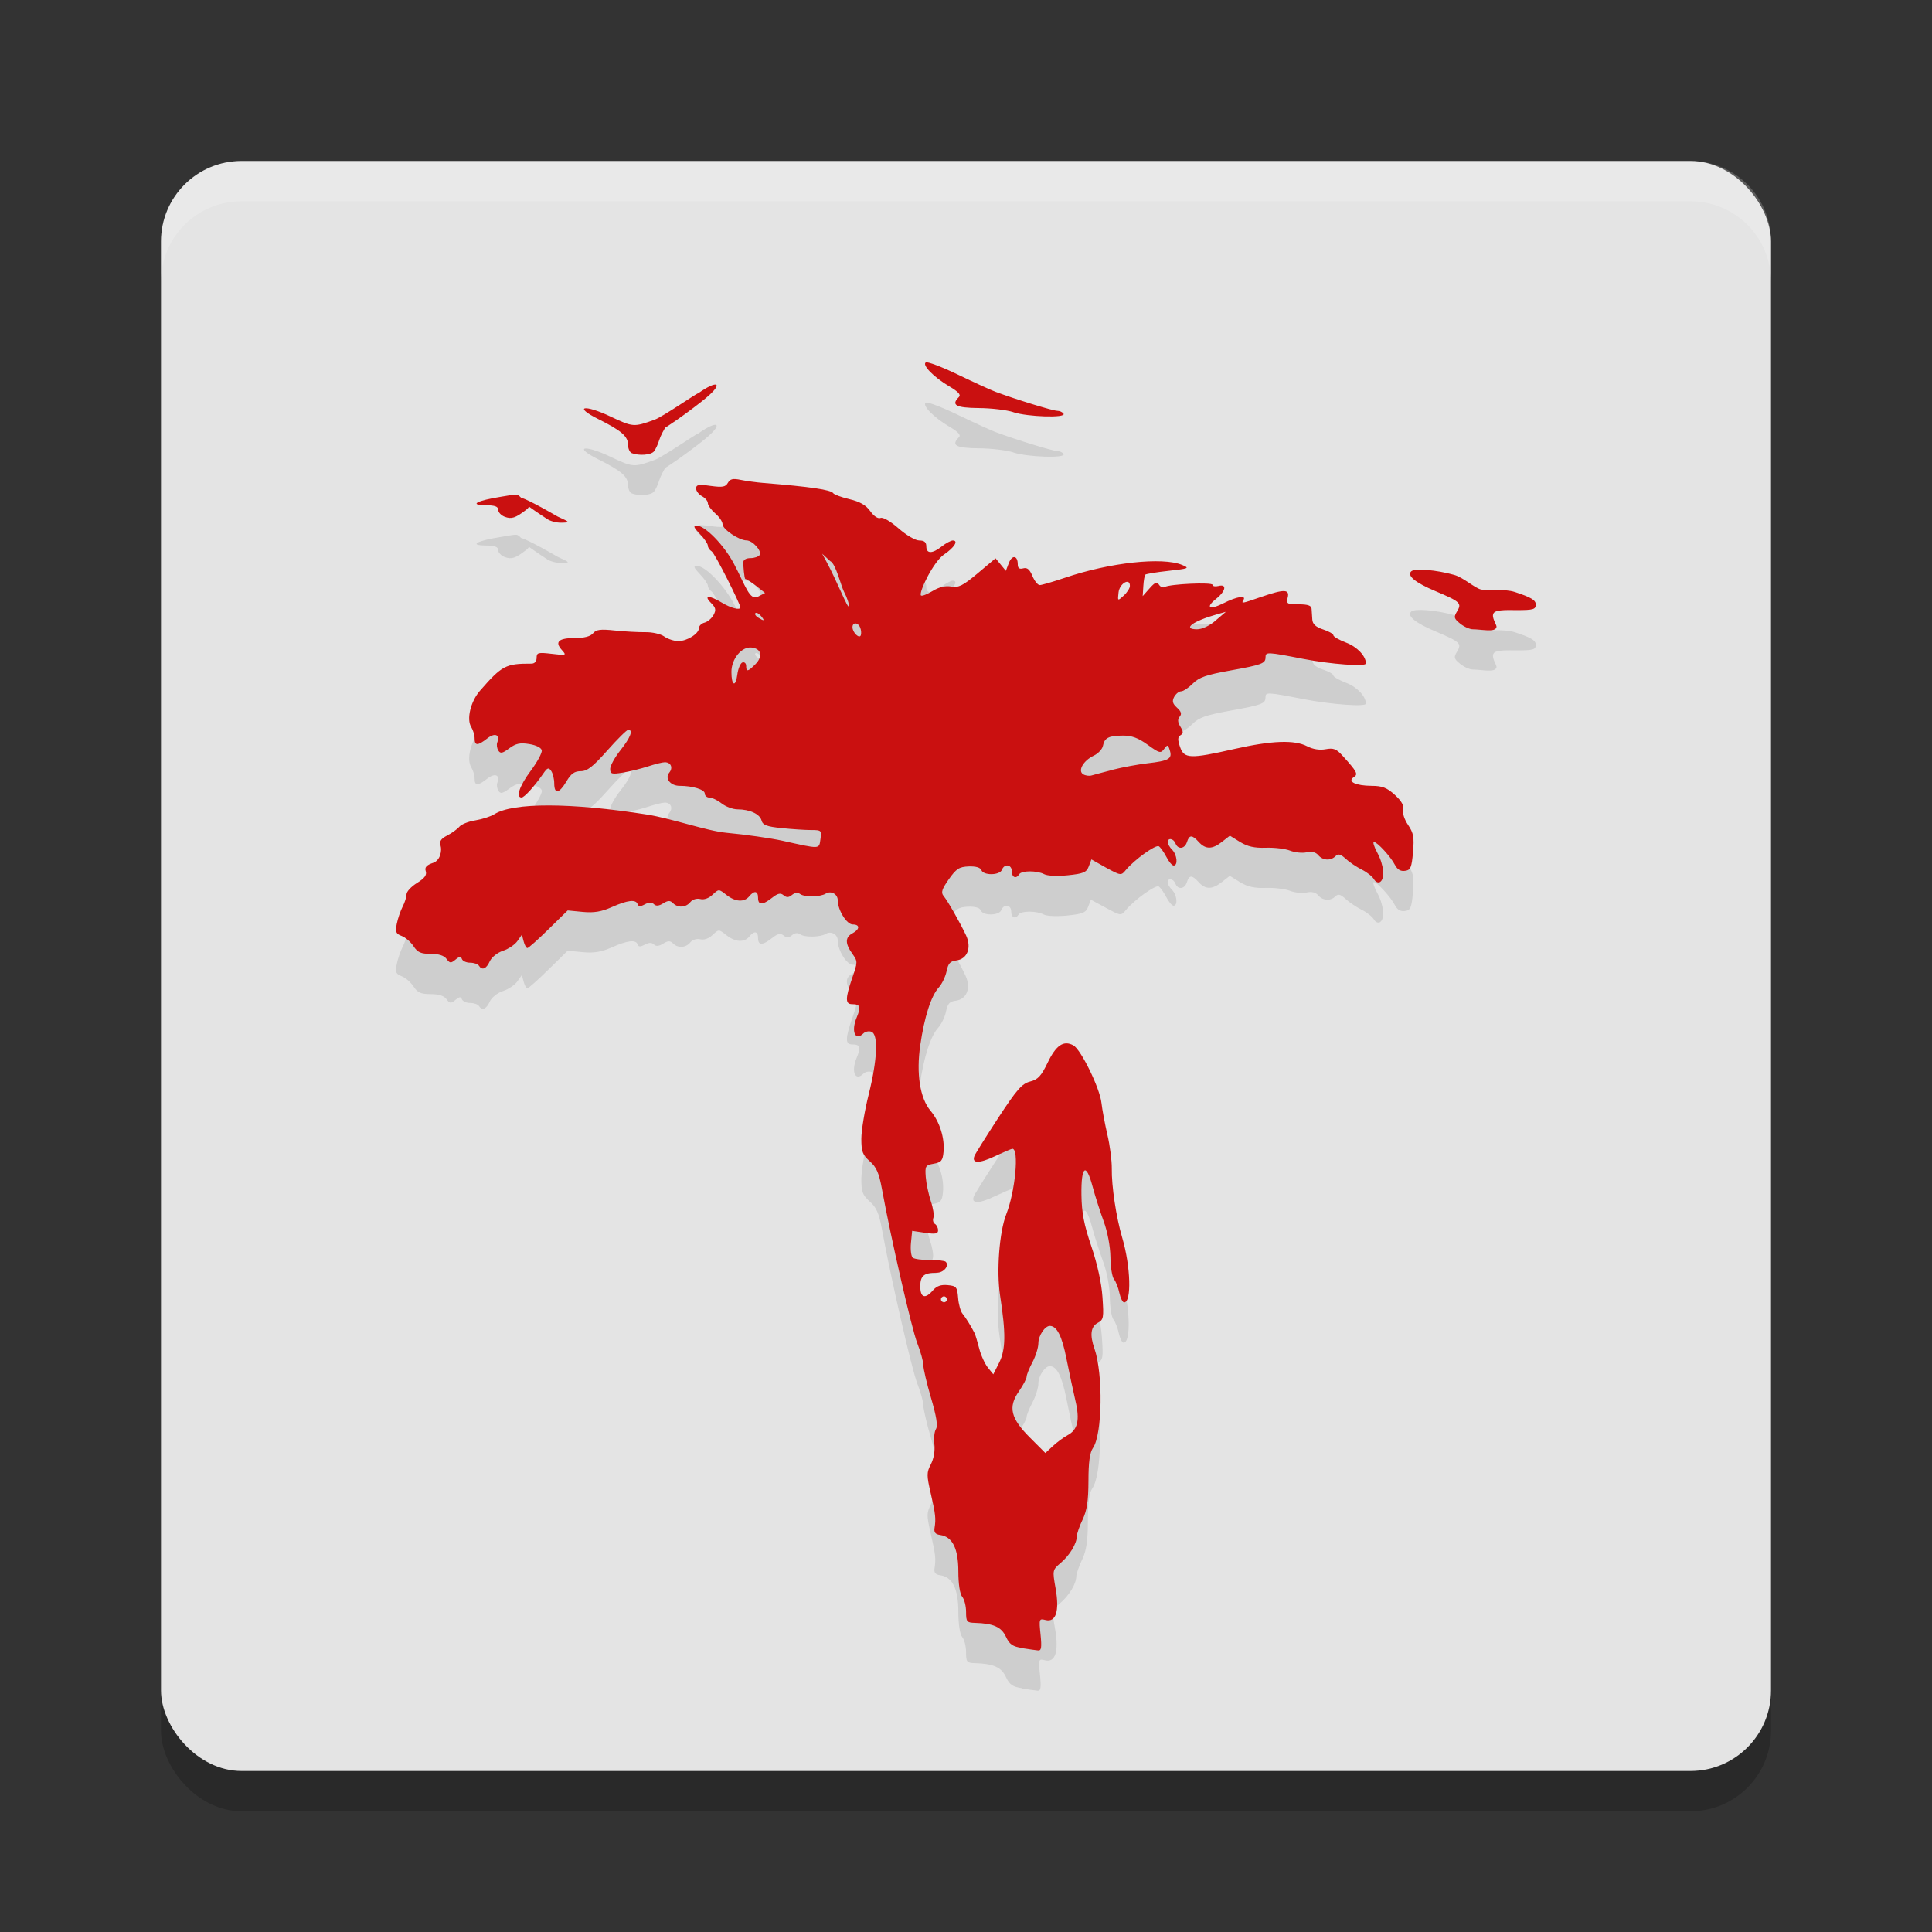 <svg xmlns="http://www.w3.org/2000/svg" width="24" height="24" version="1">
 <rect width="100%" height="100%" fill="#333333" stroke="none"/>
 <rect style="opacity:0.2" width="20" height="20" x="2" y="2.5" rx="1" ry="1"/>
 <rect style="fill:#e4e4e4" width="20" height="20" x="2" y="2" rx="1" ry="1"/>
 <path style="opacity:0.2;fill:#ffffff" d="M 2,3.5 V 3 C 2,2.446 2.446,2 3,2 h 18 c 0.554,0 1,0.446 1,1 v 0.5 c 0,-0.554 -0.446,-1 -1,-1 H 3 c -0.554,0 -1,0.446 -1,1 z"/>
 <path style="opacity:0.1" d="m 12.698,20.972 c -0.119,-0.018 -0.157,-0.044 -0.202,-0.14 -0.056,-0.121 -0.157,-0.166 -0.385,-0.172 -0.101,-0.003 -0.11,-0.014 -0.11,-0.135 0,-0.073 -0.021,-0.158 -0.048,-0.189 -0.029,-0.035 -0.048,-0.159 -0.048,-0.316 -9e-4,-0.285 -0.073,-0.43 -0.226,-0.452 -0.059,-0.008 -0.078,-0.032 -0.07,-0.085 0.019,-0.118 0.013,-0.169 -0.047,-0.432 -0.052,-0.227 -0.052,-0.258 0.002,-0.362 0.035,-0.068 0.053,-0.167 0.043,-0.247 -0.009,-0.073 7.3e-5,-0.159 0.02,-0.19 0.025,-0.04 0.006,-0.157 -0.061,-0.385 -0.053,-0.18 -0.096,-0.364 -0.096,-0.409 4e-6,-0.045 -0.034,-0.167 -0.075,-0.272 -0.069,-0.175 -0.329,-1.311 -0.439,-1.915 -0.036,-0.198 -0.068,-0.272 -0.151,-0.345 -0.09,-0.08 -0.105,-0.121 -0.105,-0.28 2.2e-4,-0.103 0.041,-0.351 0.092,-0.553 0.107,-0.43 0.121,-0.743 0.034,-0.776 -0.032,-0.012 -0.076,-0.003 -0.099,0.019 -0.103,0.103 -0.157,-0.023 -0.085,-0.196 0.056,-0.134 0.045,-0.166 -0.058,-0.166 -0.085,0 -0.084,-0.073 0.004,-0.329 0.068,-0.197 0.068,-0.202 -0.001,-0.299 -0.09,-0.126 -0.089,-0.203 0.003,-0.252 0.093,-0.05 0.095,-0.11 0.003,-0.11 -0.075,0 -0.186,-0.179 -0.186,-0.3 0,-0.078 -0.084,-0.124 -0.151,-0.082 -0.066,0.041 -0.264,0.044 -0.316,0.004 -0.03,-0.022 -0.065,-0.018 -0.101,0.011 -0.041,0.034 -0.068,0.035 -0.105,0.004 -0.038,-0.032 -0.072,-0.024 -0.143,0.032 -0.119,0.093 -0.174,0.093 -0.174,1.83e-4 0,-0.087 -0.047,-0.095 -0.11,-0.018 -0.063,0.076 -0.173,0.069 -0.284,-0.019 -0.094,-0.074 -0.094,-0.074 -0.172,-0.001 -0.047,0.045 -0.107,0.065 -0.152,0.053 -0.044,-0.011 -0.095,0.004 -0.123,0.038 -0.057,0.069 -0.154,0.075 -0.216,0.013 -0.035,-0.035 -0.061,-0.035 -0.122,0.003 -0.053,0.033 -0.089,0.036 -0.115,0.01 -0.026,-0.026 -0.061,-0.025 -0.113,0.002 -0.055,0.03 -0.079,0.029 -0.089,-0.002 -0.021,-0.063 -0.125,-0.051 -0.32,0.036 -0.131,0.058 -0.222,0.073 -0.362,0.06 L 7.052,11.81 6.814,12.043 C 6.683,12.172 6.565,12.277 6.551,12.277 c -0.013,0 -0.034,-0.037 -0.046,-0.083 l -0.022,-0.083 -0.056,0.08 c -0.031,0.044 -0.111,0.098 -0.179,0.12 -0.07,0.023 -0.141,0.08 -0.164,0.131 -0.043,0.095 -0.096,0.116 -0.135,0.054 -0.012,-0.02 -0.062,-0.037 -0.109,-0.037 -0.048,0 -0.093,-0.021 -0.102,-0.046 -0.012,-0.035 -0.031,-0.033 -0.08,0.008 -0.057,0.047 -0.07,0.046 -0.111,-0.009 -0.03,-0.042 -0.097,-0.063 -0.197,-0.063 -0.122,0 -0.163,-0.018 -0.213,-0.095 -0.034,-0.052 -0.1,-0.109 -0.147,-0.127 -0.072,-0.027 -0.081,-0.049 -0.061,-0.151 0.013,-0.065 0.046,-0.161 0.072,-0.212 0.027,-0.051 0.049,-0.121 0.049,-0.154 1.095e-4,-0.034 0.059,-0.097 0.13,-0.141 0.093,-0.058 0.124,-0.098 0.109,-0.146 -0.016,-0.049 0.008,-0.076 0.093,-0.105 0.09,-0.031 0.109,-0.155 0.091,-0.212 -0.017,-0.055 0.003,-0.086 0.082,-0.127 0.058,-0.03 0.126,-0.079 0.151,-0.109 0.025,-0.03 0.114,-0.066 0.199,-0.079 0.085,-0.014 0.19,-0.048 0.235,-0.076 0.232,-0.147 0.948,-0.146 1.899,0.004 0.303,0.048 0.745,0.204 0.983,0.226 0.238,0.022 0.552,0.067 0.697,0.099 0.478,0.106 0.454,0.107 0.473,-0.02 0.016,-0.109 0.012,-0.113 -0.118,-0.113 -0.074,0 -0.239,-0.011 -0.365,-0.024 -0.185,-0.019 -0.234,-0.038 -0.249,-0.094 -0.021,-0.08 -0.147,-0.138 -0.299,-0.138 -0.056,0 -0.145,-0.033 -0.196,-0.073 -0.051,-0.04 -0.12,-0.073 -0.152,-0.073 -0.032,0 -0.058,-0.023 -0.058,-0.05 0,-0.05 -0.151,-0.096 -0.312,-0.096 -0.115,0 -0.188,-0.093 -0.13,-0.163 0.051,-0.061 0.022,-0.13 -0.055,-0.13 -0.028,0 -0.122,0.023 -0.209,0.052 -0.086,0.028 -0.227,0.063 -0.313,0.077 -0.138,0.022 -0.156,0.017 -0.156,-0.047 0,-0.039 0.058,-0.144 0.128,-0.232 0.125,-0.158 0.161,-0.253 0.096,-0.253 -0.018,0 -0.135,0.116 -0.26,0.257 C 7.366,10.023 7.297,10.077 7.216,10.077 c -0.078,0 -0.12,0.03 -0.178,0.128 -0.091,0.154 -0.151,0.165 -0.152,0.028 -2.935e-4,-0.055 -0.018,-0.126 -0.038,-0.156 -0.032,-0.047 -0.047,-0.041 -0.1,0.035 -0.111,0.16 -0.233,0.295 -0.268,0.295 -0.075,0 -0.025,-0.145 0.114,-0.332 0.081,-0.109 0.143,-0.223 0.137,-0.254 -0.006,-0.033 -0.069,-0.065 -0.155,-0.079 -0.114,-0.019 -0.167,-0.007 -0.249,0.054 -0.086,0.063 -0.11,0.068 -0.136,0.026 -0.017,-0.028 -0.023,-0.072 -0.013,-0.098 0.038,-0.098 -0.029,-0.126 -0.124,-0.052 -0.119,0.093 -0.158,0.093 -0.158,1.47e-4 0,-0.041 -0.019,-0.104 -0.042,-0.141 -0.061,-0.098 -0.008,-0.319 0.108,-0.451 0.274,-0.314 0.32,-0.338 0.64,-0.337 0.039,1.835e-4 0.064,-0.027 0.064,-0.072 0,-0.065 0.018,-0.07 0.188,-0.05 0.183,0.022 0.186,0.02 0.125,-0.048 -0.091,-0.101 -0.04,-0.148 0.162,-0.148 0.117,0 0.193,-0.02 0.226,-0.059 0.039,-0.047 0.092,-0.054 0.27,-0.035 0.122,0.013 0.292,0.022 0.378,0.021 0.086,-0.002 0.193,0.022 0.237,0.054 0.044,0.031 0.123,0.057 0.174,0.057 0.11,0 0.257,-0.093 0.257,-0.163 0,-0.027 0.031,-0.057 0.07,-0.067 0.038,-0.01 0.088,-0.053 0.111,-0.095 0.034,-0.063 0.028,-0.09 -0.033,-0.151 -0.096,-0.096 -0.019,-0.096 0.138,-7e-4 0.11,0.067 0.228,0.097 0.228,0.057 0,-0.039 -0.314,-0.668 -0.356,-0.695 -0.026,-0.016 -0.047,-0.048 -0.047,-0.071 0,-0.023 -0.044,-0.088 -0.099,-0.145 -0.078,-0.082 -0.086,-0.103 -0.037,-0.103 0.102,0 0.337,0.241 0.459,0.471 0.148,0.278 0.195,0.468 0.304,0.409 L 9.504,7.866 9.396,7.78 C 9.336,7.732 9.275,7.694 9.26,7.693 9.245,7.693 9.233,7.519 9.233,7.488 c 0,-0.034 0.034,-0.055 0.09,-0.055 0.049,0 0.1,-0.018 0.114,-0.039 C 9.467,7.344 9.349,7.213 9.273,7.213 9.181,7.213 8.976,7.074 8.976,7.012 c 0,-0.031 -0.041,-0.092 -0.092,-0.136 C 8.834,6.833 8.793,6.776 8.793,6.75 8.793,6.724 8.76,6.685 8.719,6.663 8.679,6.642 8.646,6.598 8.646,6.567 c 0,-0.047 0.031,-0.053 0.18,-0.032 0.148,0.02 0.186,0.014 0.215,-0.038 0.028,-0.049 0.062,-0.057 0.159,-0.037 0.068,0.014 0.198,0.032 0.289,0.039 0.573,0.046 0.835,0.084 0.861,0.127 0.01,0.016 0.101,0.05 0.202,0.074 0.13,0.031 0.205,0.074 0.258,0.149 0.045,0.063 0.096,0.097 0.128,0.084 0.031,-0.012 0.125,0.043 0.224,0.13 0.097,0.085 0.208,0.15 0.257,0.15 0.062,0 0.087,0.021 0.087,0.073 0,0.094 0.074,0.094 0.193,0 0.051,-0.04 0.113,-0.073 0.136,-0.073 0.074,0 0.019,0.088 -0.11,0.175 -0.131,0.089 -0.318,0.475 -0.285,0.508 0.011,0.011 0.076,-0.014 0.143,-0.055 0.082,-0.05 0.16,-0.069 0.233,-0.056 0.092,0.016 0.146,-0.011 0.33,-0.166 l 0.22,-0.185 0.064,0.078 0.064,0.078 0.037,-0.097 c 0.04,-0.105 0.111,-0.095 0.111,0.016 0,0.048 0.02,0.063 0.068,0.05 0.049,-0.013 0.08,0.013 0.114,0.095 0.026,0.062 0.067,0.113 0.091,0.113 0.024,0 0.165,-0.041 0.313,-0.091 0.555,-0.189 1.213,-0.261 1.456,-0.159 0.096,0.04 0.085,0.045 -0.168,0.073 -0.149,0.016 -0.279,0.038 -0.289,0.047 -0.01,0.01 -0.021,0.074 -0.025,0.142 l -0.008,0.125 0.085,-0.096 c 0.068,-0.077 0.092,-0.086 0.118,-0.045 0.018,0.028 0.05,0.04 0.07,0.028 0.061,-0.038 0.595,-0.062 0.595,-0.027 0,0.018 0.033,0.024 0.073,0.014 0.108,-0.028 0.092,0.063 -0.028,0.159 -0.141,0.112 -0.083,0.144 0.096,0.053 0.158,-0.08 0.281,-0.1 0.243,-0.039 -0.03,0.049 -0.026,0.048 0.22,-0.037 0.287,-0.099 0.356,-0.097 0.329,0.009 -0.019,0.076 -0.008,0.083 0.136,0.083 0.114,0 0.158,0.015 0.161,0.055 0.002,0.03 0.006,0.091 0.009,0.135 0.004,0.056 0.043,0.092 0.134,0.122 0.071,0.023 0.128,0.056 0.128,0.073 0,0.017 0.072,0.058 0.161,0.092 0.135,0.052 0.243,0.166 0.243,0.258 0,0.042 -0.436,0.01 -0.778,-0.057 -0.451,-0.088 -0.469,-0.088 -0.469,-0.021 0,0.078 -0.042,0.094 -0.442,0.166 -0.294,0.053 -0.384,0.084 -0.462,0.162 -0.053,0.053 -0.118,0.096 -0.145,0.096 -0.027,0 -0.065,0.031 -0.086,0.069 -0.028,0.053 -0.02,0.084 0.035,0.134 0.053,0.048 0.062,0.078 0.033,0.112 -0.027,0.033 -0.025,0.069 0.009,0.124 0.038,0.062 0.039,0.083 0.002,0.106 -0.036,0.022 -0.037,0.056 -0.006,0.146 0.051,0.147 0.123,0.15 0.675,0.025 0.465,-0.105 0.746,-0.116 0.905,-0.033 0.071,0.037 0.156,0.05 0.229,0.036 0.096,-0.018 0.133,-0.004 0.208,0.079 0.184,0.203 0.199,0.232 0.14,0.269 -0.083,0.054 0.027,0.106 0.223,0.107 0.133,4.51e-4 0.19,0.023 0.288,0.112 0.084,0.077 0.116,0.134 0.103,0.183 -0.011,0.04 0.016,0.124 0.062,0.191 0.068,0.101 0.077,0.153 0.061,0.339 -0.017,0.191 -0.03,0.222 -0.1,0.231 -0.054,0.008 -0.094,-0.016 -0.124,-0.073 -0.053,-0.103 -0.221,-0.286 -0.262,-0.286 -0.016,0 0.003,0.062 0.044,0.137 0.081,0.151 0.096,0.321 0.032,0.361 -0.023,0.014 -0.057,-0.002 -0.075,-0.035 -0.019,-0.033 -0.086,-0.087 -0.151,-0.119 -0.065,-0.033 -0.155,-0.093 -0.2,-0.135 -0.064,-0.059 -0.093,-0.066 -0.127,-0.032 -0.06,0.06 -0.158,0.054 -0.214,-0.013 -0.031,-0.037 -0.08,-0.049 -0.145,-0.035 -0.054,0.012 -0.146,0.002 -0.205,-0.021 -0.059,-0.023 -0.195,-0.04 -0.301,-0.036 -0.142,0.005 -0.228,-0.015 -0.321,-0.072 l -0.126,-0.078 -0.097,0.076 c -0.122,0.096 -0.204,0.096 -0.289,0.003 -0.084,-0.092 -0.117,-0.092 -0.147,0 -0.027,0.086 -0.111,0.097 -0.142,0.018 -0.024,-0.063 -0.097,-0.075 -0.097,-0.016 0,0.022 0.025,0.064 0.055,0.094 0.061,0.061 0.075,0.196 0.019,0.196 -0.02,0 -0.061,-0.048 -0.091,-0.108 -0.031,-0.059 -0.073,-0.118 -0.093,-0.131 -0.039,-0.024 -0.302,0.165 -0.409,0.293 -0.06,0.073 -0.062,0.073 -0.248,-0.028 l -0.187,-0.101 -0.033,0.087 c -0.028,0.074 -0.066,0.09 -0.259,0.11 -0.129,0.013 -0.255,0.008 -0.294,-0.013 -0.088,-0.047 -0.282,-0.047 -0.311,2.57e-4 -0.038,0.062 -0.092,0.041 -0.092,-0.037 0,-0.085 -0.092,-0.099 -0.123,-0.018 -0.027,0.07 -0.229,0.073 -0.255,0.004 -0.013,-0.033 -0.069,-0.049 -0.158,-0.046 -0.118,0.005 -0.154,0.028 -0.247,0.16 -0.086,0.122 -0.099,0.165 -0.065,0.206 0.053,0.064 0.206,0.333 0.28,0.491 0.071,0.153 0.015,0.295 -0.123,0.311 -0.074,0.009 -0.1,0.037 -0.119,0.133 -0.014,0.067 -0.057,0.158 -0.097,0.202 -0.096,0.106 -0.179,0.365 -0.23,0.716 -0.052,0.356 -0.004,0.66 0.128,0.817 0.112,0.133 0.177,0.338 0.161,0.509 -0.01,0.11 -0.028,0.131 -0.122,0.148 -0.103,0.018 -0.109,0.029 -0.099,0.165 0.006,0.08 0.035,0.215 0.063,0.3 0.029,0.085 0.043,0.178 0.032,0.207 -0.011,0.029 -0.002,0.063 0.019,0.076 0.022,0.013 0.039,0.049 0.039,0.079 0,0.044 -0.032,0.05 -0.161,0.031 l -0.161,-0.024 -0.015,0.152 c -0.008,0.084 0.003,0.166 0.023,0.182 0.021,0.016 0.116,0.029 0.212,0.028 0.096,-6.5e-4 0.184,0.009 0.197,0.022 0.048,0.048 -0.024,0.136 -0.11,0.136 -0.16,0 -0.206,0.037 -0.206,0.169 0,0.143 0.061,0.162 0.158,0.049 0.046,-0.053 0.099,-0.072 0.182,-0.064 0.108,0.01 0.119,0.023 0.13,0.158 0.006,0.08 0.031,0.169 0.054,0.196 0.04,0.048 0.113,0.166 0.151,0.244 0.01,0.02 0.035,0.105 0.057,0.189 0.021,0.084 0.07,0.19 0.107,0.237 l 0.068,0.084 0.073,-0.145 c 0.082,-0.163 0.084,-0.362 0.011,-0.836 -0.046,-0.299 -0.009,-0.789 0.077,-1.007 0.112,-0.286 0.162,-0.814 0.076,-0.814 -0.011,0 -0.109,0.042 -0.217,0.093 -0.197,0.093 -0.291,0.091 -0.254,-0.004 0.011,-0.028 0.144,-0.24 0.295,-0.472 0.231,-0.353 0.295,-0.426 0.396,-0.452 0.098,-0.025 0.138,-0.068 0.219,-0.236 0.104,-0.216 0.197,-0.279 0.318,-0.214 0.095,0.051 0.331,0.534 0.35,0.718 0.009,0.081 0.042,0.256 0.073,0.391 0.032,0.134 0.056,0.324 0.055,0.422 -0.004,0.216 0.055,0.607 0.129,0.857 0.106,0.357 0.119,0.806 0.024,0.806 -0.018,0 -0.045,-0.054 -0.059,-0.119 -0.014,-0.066 -0.044,-0.142 -0.067,-0.17 -0.023,-0.028 -0.043,-0.152 -0.044,-0.275 -0.002,-0.133 -0.036,-0.314 -0.084,-0.444 -0.044,-0.121 -0.107,-0.316 -0.138,-0.433 -0.081,-0.303 -0.143,-0.255 -0.138,0.106 0.003,0.223 0.032,0.37 0.123,0.638 0.074,0.218 0.126,0.454 0.138,0.629 0.018,0.259 0.014,0.283 -0.059,0.322 -0.086,0.046 -0.1,0.151 -0.041,0.318 0.11,0.317 0.099,1.068 -0.018,1.236 -0.039,0.056 -0.056,0.176 -0.056,0.41 -9e-4,0.25 -0.019,0.367 -0.072,0.478 -0.039,0.081 -0.071,0.174 -0.072,0.207 -0.002,0.094 -0.086,0.234 -0.2,0.332 -0.104,0.089 -0.104,0.092 -0.064,0.318 0.05,0.283 0.004,0.425 -0.126,0.392 -0.079,-0.02 -0.081,-0.014 -0.061,0.181 0.016,0.159 0.01,0.201 -0.03,0.197 -0.028,-0.003 -0.117,-0.015 -0.198,-0.028 z m 0.561,-2.642 c 0.129,-0.067 0.158,-0.187 0.1,-0.431 -0.027,-0.117 -0.078,-0.354 -0.112,-0.525 -0.055,-0.279 -0.119,-0.403 -0.206,-0.403 -0.061,0 -0.142,0.122 -0.142,0.214 0,0.054 -0.033,0.16 -0.073,0.236 -0.04,0.075 -0.073,0.157 -0.073,0.181 0,0.024 -0.043,0.106 -0.096,0.182 -0.136,0.196 -0.103,0.335 0.14,0.577 l 0.189,0.189 0.095,-0.088 c 0.052,-0.048 0.133,-0.108 0.179,-0.132 z m -1.496,-1.689 c 0,-0.02 -0.017,-0.037 -0.037,-0.037 -0.02,0 -0.037,0.017 -0.037,0.037 0,0.02 0.017,0.037 0.037,0.037 0.02,0 0.037,-0.017 0.037,-0.037 z m 2.064,-6.58 c 0.117,-0.03 0.309,-0.065 0.426,-0.079 0.266,-0.03 0.312,-0.056 0.279,-0.16 -0.023,-0.074 -0.029,-0.075 -0.071,-0.018 -0.042,0.057 -0.059,0.053 -0.204,-0.052 -0.117,-0.085 -0.198,-0.115 -0.309,-0.114 -0.176,6.5e-4 -0.228,0.028 -0.247,0.128 -0.008,0.04 -0.059,0.095 -0.114,0.121 -0.13,0.062 -0.201,0.188 -0.132,0.231 0.027,0.017 0.074,0.024 0.105,0.015 0.03,-0.009 0.15,-0.041 0.267,-0.071 z M 9.223,8.729 c 0.025,-0.008 0.046,0.011 0.046,0.043 0,0.077 0.021,0.073 0.112,-0.018 C 9.48,8.656 9.46,8.558 9.337,8.544 9.214,8.529 9.086,8.684 9.086,8.847 c 0,0.171 0.052,0.196 0.073,0.035 0.01,-0.076 0.039,-0.145 0.064,-0.153 z m 1.462,-0.432 c -0.026,-0.067 -0.096,-0.071 -0.096,-0.006 0,0.067 0.087,0.15 0.104,0.099 0.007,-0.022 0.004,-0.063 -0.008,-0.093 z m 4.416,-0.089 0.127,-0.108 -0.11,0.031 c -0.303,0.086 -0.436,0.186 -0.248,0.186 0.063,0 0.155,-0.043 0.231,-0.108 z M 9.452,8.151 c -0.026,-0.031 -0.056,-0.046 -0.068,-0.035 -0.012,0.012 0.003,0.037 0.033,0.055 0.078,0.049 0.088,0.043 0.035,-0.021 z M 10.485,7.852 C 10.446,7.775 10.382,7.499 10.313,7.47 l -0.1,-0.092 0.05,0.092 c 0.139,0.257 0.269,0.597 0.281,0.561 0.007,-0.022 -0.019,-0.103 -0.059,-0.18 z m 3.551,-0.075 c 0,-0.104 -0.128,-0.03 -0.141,0.082 -0.012,0.109 -0.012,0.109 0.064,0.04 0.042,-0.038 0.077,-0.093 0.077,-0.121 z m 4.102,0.469 c -0.077,-0.063 -0.081,-0.08 -0.038,-0.151 0.062,-0.102 0.041,-0.121 -0.271,-0.253 -0.247,-0.104 -0.353,-0.191 -0.299,-0.244 0.042,-0.042 0.314,-0.019 0.536,0.044 0.113,0.032 0.252,0.162 0.332,0.181 0.081,0.019 0.282,-0.014 0.423,0.032 0.198,0.065 0.257,0.1 0.257,0.154 0,0.061 -0.029,0.07 -0.238,0.07 -0.088,0 -0.243,-0.008 -0.28,0.031 -0.046,0.049 0.036,0.149 0.03,0.179 -0.014,0.072 -0.186,0.028 -0.294,0.028 -0.039,0 -0.11,-0.032 -0.158,-0.071 z M 6.792,6.944 C 6.335,6.647 6.296,6.552 6.928,6.917 c 0.157,0.072 0.158,0.073 0.047,0.076 -0.062,0.002 -0.144,-0.02 -0.183,-0.049 z M 6.271,6.92 c -0.045,-0.017 -0.083,-0.056 -0.083,-0.087 0,-0.041 -0.041,-0.056 -0.156,-0.057 C 5.82,6.774 5.922,6.718 6.228,6.669 6.442,6.634 6.418,6.627 6.483,6.693 6.555,6.764 6.607,6.776 6.536,6.832 6.403,6.935 6.355,6.951 6.271,6.92 Z M 7.848,6.129 c -0.025,-0.01 -0.046,-0.056 -0.046,-0.101 0,-0.107 -0.081,-0.178 -0.37,-0.322 C 7.116,5.548 7.257,5.519 7.585,5.675 7.864,5.807 7.874,5.807 8.131,5.714 8.24,5.674 8.665,5.377 8.673,5.386 8.682,5.394 8.328,5.718 8.288,5.775 8.248,5.832 8.203,5.919 8.188,5.97 8.173,6.02 8.144,6.082 8.124,6.107 8.087,6.153 7.937,6.164 7.848,6.129 Z M 12.588,5.62 c -0.081,-0.027 -0.275,-0.05 -0.431,-0.051 -0.285,-0.003 -0.345,-0.037 -0.245,-0.137 0.028,-0.028 -0.007,-0.066 -0.119,-0.132 -0.192,-0.113 -0.343,-0.267 -0.292,-0.298 0.02,-0.012 0.2,0.056 0.399,0.152 0.199,0.096 0.411,0.193 0.471,0.215 0.243,0.091 0.707,0.234 0.761,0.234 0.032,0 0.068,0.017 0.08,0.037 0.033,0.054 -0.447,0.039 -0.623,-0.019 z M 8.15,5.857 c 0,-0.016 0.407,-0.389 0.523,-0.471 C 8.917,5.213 8.993,5.256 8.772,5.442 8.637,5.556 8.15,5.917 8.15,5.857 Z"/>
 <path style="fill:#ca1010" d="m 12.698,20.472 c -0.119,-0.018 -0.157,-0.044 -0.202,-0.14 -0.056,-0.121 -0.157,-0.166 -0.385,-0.172 -0.101,-0.003 -0.11,-0.014 -0.11,-0.135 0,-0.072 -0.021,-0.158 -0.048,-0.189 -0.029,-0.035 -0.048,-0.159 -0.048,-0.316 -9e-4,-0.285 -0.073,-0.43 -0.226,-0.452 -0.059,-0.008 -0.078,-0.032 -0.07,-0.085 0.019,-0.118 0.013,-0.169 -0.047,-0.432 -0.052,-0.227 -0.052,-0.258 0.002,-0.362 0.035,-0.068 0.053,-0.167 0.043,-0.247 -0.009,-0.073 7.3e-5,-0.159 0.02,-0.19 0.025,-0.04 0.006,-0.157 -0.061,-0.385 -0.053,-0.18 -0.096,-0.364 -0.096,-0.409 4e-6,-0.045 -0.034,-0.167 -0.075,-0.272 -0.069,-0.175 -0.329,-1.311 -0.439,-1.915 -0.036,-0.198 -0.068,-0.272 -0.151,-0.345 -0.09,-0.08 -0.105,-0.121 -0.105,-0.28 2.2e-4,-0.103 0.041,-0.351 0.092,-0.553 0.107,-0.43 0.121,-0.743 0.034,-0.776 -0.032,-0.012 -0.076,-0.003 -0.099,0.019 -0.103,0.103 -0.157,-0.023 -0.085,-0.196 0.056,-0.134 0.045,-0.166 -0.058,-0.166 -0.085,0 -0.084,-0.073 0.004,-0.329 0.068,-0.197 0.068,-0.202 -0.001,-0.299 -0.09,-0.126 -0.089,-0.203 0.003,-0.252 0.093,-0.05 0.095,-0.11 0.003,-0.11 -0.075,0 -0.186,-0.179 -0.186,-0.3 0,-0.078 -0.084,-0.124 -0.151,-0.082 -0.066,0.041 -0.264,0.044 -0.316,0.004 -0.03,-0.022 -0.065,-0.018 -0.101,0.011 -0.041,0.034 -0.068,0.035 -0.105,0.004 -0.038,-0.032 -0.072,-0.024 -0.143,0.032 -0.119,0.093 -0.174,0.093 -0.174,1.83e-4 0,-0.087 -0.047,-0.095 -0.11,-0.018 -0.063,0.076 -0.173,0.069 -0.284,-0.019 -0.094,-0.074 -0.094,-0.074 -0.172,-0.001 -0.047,0.045 -0.107,0.065 -0.152,0.053 -0.044,-0.011 -0.095,0.004 -0.123,0.038 -0.057,0.069 -0.154,0.075 -0.216,0.013 -0.035,-0.035 -0.061,-0.035 -0.122,0.003 -0.053,0.033 -0.089,0.036 -0.115,0.01 -0.026,-0.026 -0.061,-0.025 -0.113,0.002 -0.055,0.03 -0.079,0.029 -0.089,-0.002 -0.021,-0.063 -0.125,-0.051 -0.32,0.036 -0.131,0.058 -0.222,0.073 -0.362,0.06 L 7.052,11.31 6.814,11.543 C 6.683,11.672 6.565,11.777 6.551,11.777 c -0.013,0 -0.034,-0.037 -0.046,-0.083 l -0.022,-0.083 -0.056,0.08 c -0.031,0.044 -0.111,0.098 -0.179,0.12 -0.07,0.023 -0.141,0.08 -0.164,0.131 -0.043,0.095 -0.096,0.116 -0.135,0.054 -0.012,-0.02 -0.062,-0.037 -0.109,-0.037 -0.048,0 -0.093,-0.021 -0.102,-0.046 -0.012,-0.035 -0.031,-0.033 -0.08,0.008 -0.057,0.047 -0.07,0.046 -0.111,-0.009 -0.03,-0.042 -0.097,-0.063 -0.197,-0.063 -0.122,0 -0.163,-0.018 -0.213,-0.095 -0.034,-0.052 -0.1,-0.109 -0.147,-0.127 -0.072,-0.027 -0.081,-0.049 -0.061,-0.151 0.013,-0.065 0.046,-0.161 0.072,-0.212 0.027,-0.051 0.049,-0.121 0.049,-0.154 1.095e-4,-0.034 0.059,-0.097 0.13,-0.141 0.093,-0.058 0.124,-0.098 0.109,-0.146 -0.016,-0.049 0.008,-0.076 0.093,-0.105 0.09,-0.031 0.109,-0.155 0.091,-0.212 -0.017,-0.055 0.003,-0.086 0.082,-0.127 0.058,-0.03 0.126,-0.079 0.151,-0.109 0.025,-0.03 0.114,-0.066 0.199,-0.079 0.085,-0.014 0.19,-0.048 0.235,-0.076 0.232,-0.147 0.948,-0.146 1.899,0.004 0.303,0.048 0.745,0.204 0.983,0.226 0.238,0.022 0.552,0.067 0.697,0.099 0.478,0.106 0.454,0.107 0.473,-0.02 0.016,-0.109 0.012,-0.113 -0.118,-0.113 -0.074,0 -0.239,-0.011 -0.365,-0.024 -0.185,-0.019 -0.234,-0.038 -0.249,-0.095 -0.021,-0.08 -0.147,-0.138 -0.299,-0.138 -0.056,0 -0.145,-0.033 -0.196,-0.073 -0.051,-0.04 -0.12,-0.073 -0.152,-0.073 -0.032,0 -0.058,-0.023 -0.058,-0.05 0,-0.05 -0.151,-0.096 -0.312,-0.096 -0.115,0 -0.188,-0.093 -0.13,-0.163 0.051,-0.061 0.022,-0.13 -0.055,-0.13 -0.028,0 -0.122,0.023 -0.209,0.052 -0.086,0.028 -0.227,0.063 -0.313,0.077 -0.138,0.022 -0.156,0.017 -0.156,-0.047 0,-0.039 0.058,-0.144 0.128,-0.232 0.125,-0.158 0.161,-0.253 0.096,-0.253 -0.018,0 -0.135,0.116 -0.26,0.257 -0.179,0.202 -0.249,0.257 -0.33,0.257 -0.078,0 -0.12,0.03 -0.178,0.128 C 6.946,9.859 6.886,9.87 6.885,9.733 6.885,9.677 6.868,9.607 6.847,9.577 6.815,9.53 6.8,9.535 6.747,9.612 6.635,9.773 6.513,9.907 6.479,9.907 c -0.075,0 -0.025,-0.145 0.114,-0.332 0.081,-0.109 0.143,-0.223 0.137,-0.254 C 6.724,9.289 6.662,9.257 6.575,9.243 6.461,9.224 6.409,9.235 6.326,9.296 6.241,9.36 6.216,9.364 6.19,9.323 6.173,9.295 6.167,9.25 6.177,9.224 6.215,9.126 6.148,9.098 6.053,9.173 5.934,9.266 5.896,9.266 5.896,9.173 5.896,9.132 5.877,9.069 5.854,9.032 5.793,8.935 5.846,8.714 5.962,8.581 6.236,8.267 6.282,8.243 6.602,8.244 c 0.039,1.835e-4 0.064,-0.027 0.064,-0.072 0,-0.065 0.018,-0.07 0.188,-0.05 0.183,0.022 0.186,0.02 0.125,-0.048 -0.091,-0.101 -0.04,-0.148 0.162,-0.148 0.117,0 0.193,-0.02 0.226,-0.059 0.039,-0.047 0.092,-0.054 0.27,-0.035 0.122,0.013 0.292,0.022 0.378,0.021 0.086,-0.002 0.193,0.022 0.237,0.054 0.044,0.031 0.123,0.057 0.174,0.057 0.11,0 0.257,-0.093 0.257,-0.163 0,-0.027 0.031,-0.057 0.07,-0.067 0.038,-0.01 0.088,-0.053 0.111,-0.095 0.034,-0.063 0.028,-0.09 -0.033,-0.151 -0.096,-0.096 -0.019,-0.096 0.138,-7e-4 0.11,0.067 0.228,0.097 0.228,0.057 0,-0.039 -0.314,-0.668 -0.356,-0.695 C 8.814,6.833 8.793,6.801 8.793,6.778 8.793,6.755 8.748,6.689 8.694,6.633 8.616,6.551 8.608,6.53 8.657,6.53 c 0.102,0 0.337,0.241 0.459,0.471 0.148,0.278 0.195,0.468 0.304,0.409 L 9.504,7.366 9.396,7.28 C 9.336,7.233 9.275,7.194 9.26,7.193 9.245,7.193 9.233,7.019 9.233,6.988 c 0,-0.034 0.034,-0.055 0.09,-0.055 0.049,0 0.1,-0.018 0.114,-0.039 C 9.467,6.844 9.349,6.713 9.273,6.713 9.181,6.713 8.976,6.574 8.976,6.512 8.976,6.481 8.935,6.42 8.884,6.377 8.834,6.333 8.793,6.276 8.793,6.25 c 0,-0.026 -0.033,-0.065 -0.073,-0.086 -0.04,-0.022 -0.073,-0.065 -0.073,-0.096 0,-0.047 0.031,-0.053 0.18,-0.032 0.148,0.02 0.186,0.014 0.215,-0.038 0.028,-0.049 0.062,-0.057 0.159,-0.037 0.068,0.014 0.198,0.032 0.289,0.039 0.573,0.046 0.835,0.084 0.861,0.127 0.01,0.016 0.101,0.05 0.202,0.074 0.13,0.031 0.205,0.074 0.258,0.149 0.045,0.063 0.096,0.097 0.128,0.084 0.031,-0.012 0.125,0.043 0.224,0.13 0.097,0.085 0.208,0.15 0.257,0.15 0.062,0 0.087,0.021 0.087,0.073 0,0.094 0.074,0.094 0.193,0 0.051,-0.04 0.113,-0.073 0.136,-0.073 0.074,0 0.019,0.088 -0.11,0.175 -0.131,0.089 -0.318,0.475 -0.285,0.508 0.011,0.011 0.076,-0.014 0.143,-0.055 0.082,-0.05 0.16,-0.069 0.233,-0.056 0.092,0.016 0.146,-0.011 0.33,-0.166 l 0.22,-0.185 0.064,0.078 0.064,0.078 0.037,-0.097 c 0.04,-0.105 0.111,-0.095 0.111,0.016 0,0.048 0.02,0.063 0.068,0.05 0.049,-0.013 0.08,0.013 0.114,0.095 0.026,0.062 0.067,0.113 0.091,0.113 0.024,0 0.165,-0.041 0.313,-0.091 0.555,-0.189 1.213,-0.261 1.456,-0.159 0.096,0.04 0.085,0.045 -0.168,0.073 -0.149,0.016 -0.279,0.038 -0.289,0.047 -0.01,0.01 -0.021,0.074 -0.025,0.142 l -0.008,0.125 0.085,-0.096 c 0.068,-0.077 0.092,-0.086 0.118,-0.045 0.018,0.028 0.05,0.04 0.07,0.028 0.061,-0.038 0.595,-0.062 0.595,-0.027 0,0.018 0.033,0.024 0.073,0.014 0.108,-0.028 0.092,0.063 -0.028,0.159 -0.141,0.112 -0.083,0.144 0.096,0.053 0.158,-0.08 0.281,-0.1 0.243,-0.039 -0.03,0.049 -0.026,0.048 0.22,-0.037 0.287,-0.099 0.356,-0.097 0.329,0.009 -0.019,0.076 -0.008,0.083 0.136,0.083 0.114,0 0.158,0.015 0.161,0.055 0.002,0.03 0.006,0.091 0.009,0.135 0.004,0.056 0.043,0.092 0.134,0.122 0.071,0.023 0.128,0.056 0.128,0.073 0,0.017 0.072,0.058 0.161,0.092 0.135,0.052 0.243,0.166 0.243,0.258 0,0.042 -0.436,0.01 -0.778,-0.057 -0.451,-0.088 -0.469,-0.088 -0.469,-0.021 0,0.078 -0.042,0.094 -0.442,0.166 -0.294,0.053 -0.384,0.084 -0.462,0.162 -0.053,0.053 -0.118,0.096 -0.145,0.096 -0.027,0 -0.065,0.031 -0.086,0.069 -0.028,0.053 -0.02,0.084 0.035,0.134 0.053,0.048 0.062,0.078 0.033,0.112 -0.027,0.033 -0.025,0.069 0.009,0.124 0.038,0.062 0.039,0.083 0.002,0.106 -0.036,0.022 -0.037,0.056 -0.006,0.146 0.051,0.147 0.123,0.15 0.675,0.025 0.465,-0.105 0.746,-0.116 0.905,-0.033 0.071,0.037 0.156,0.05 0.229,0.036 0.096,-0.018 0.133,-0.004 0.208,0.079 0.184,0.203 0.199,0.232 0.14,0.269 -0.083,0.054 0.027,0.106 0.223,0.107 0.133,4.51e-4 0.19,0.023 0.288,0.112 0.084,0.077 0.116,0.134 0.103,0.183 -0.011,0.04 0.016,0.124 0.062,0.191 0.068,0.101 0.077,0.153 0.061,0.339 -0.017,0.191 -0.03,0.222 -0.1,0.231 -0.054,0.008 -0.094,-0.016 -0.124,-0.073 -0.053,-0.103 -0.221,-0.286 -0.262,-0.286 -0.016,0 0.003,0.062 0.044,0.137 0.081,0.151 0.096,0.321 0.032,0.361 -0.023,0.014 -0.057,-0.002 -0.075,-0.035 -0.019,-0.033 -0.086,-0.087 -0.151,-0.119 -0.065,-0.033 -0.155,-0.093 -0.2,-0.135 -0.064,-0.059 -0.093,-0.066 -0.127,-0.032 -0.06,0.06 -0.158,0.054 -0.214,-0.013 -0.031,-0.037 -0.08,-0.049 -0.145,-0.035 -0.054,0.012 -0.146,0.002 -0.205,-0.021 -0.059,-0.023 -0.195,-0.04 -0.301,-0.036 -0.142,0.005 -0.228,-0.015 -0.321,-0.072 l -0.126,-0.078 -0.097,0.076 c -0.122,0.096 -0.204,0.096 -0.289,0.003 -0.084,-0.092 -0.117,-0.092 -0.147,0 -0.027,0.086 -0.111,0.097 -0.142,0.018 -0.024,-0.063 -0.097,-0.075 -0.097,-0.016 0,0.022 0.025,0.064 0.055,0.094 0.061,0.061 0.075,0.196 0.019,0.196 -0.02,0 -0.061,-0.048 -0.091,-0.108 -0.031,-0.059 -0.073,-0.118 -0.093,-0.131 -0.039,-0.024 -0.302,0.165 -0.409,0.293 -0.06,0.073 -0.062,0.073 -0.248,-0.028 L 13.558,10.676 l -0.033,0.087 c -0.028,0.074 -0.066,0.09 -0.259,0.11 -0.129,0.013 -0.255,0.008 -0.294,-0.013 -0.088,-0.047 -0.282,-0.047 -0.311,2.57e-4 -0.038,0.062 -0.092,0.041 -0.092,-0.037 0,-0.085 -0.092,-0.099 -0.123,-0.018 -0.027,0.07 -0.229,0.073 -0.255,0.004 -0.013,-0.033 -0.069,-0.049 -0.158,-0.046 -0.118,0.005 -0.154,0.028 -0.247,0.16 -0.086,0.122 -0.099,0.165 -0.065,0.206 0.053,0.064 0.206,0.333 0.28,0.491 0.071,0.153 0.015,0.295 -0.123,0.311 -0.074,0.009 -0.1,0.037 -0.119,0.133 -0.014,0.067 -0.057,0.158 -0.097,0.202 -0.096,0.106 -0.179,0.365 -0.23,0.716 -0.052,0.356 -0.004,0.66 0.128,0.817 0.112,0.133 0.177,0.338 0.161,0.509 -0.01,0.11 -0.028,0.131 -0.122,0.148 -0.103,0.018 -0.109,0.029 -0.099,0.165 0.006,0.08 0.035,0.215 0.063,0.3 0.029,0.085 0.043,0.178 0.032,0.207 -0.011,0.029 -0.002,0.063 0.019,0.076 0.022,0.013 0.039,0.049 0.039,0.079 0,0.044 -0.032,0.05 -0.161,0.031 l -0.161,-0.024 -0.015,0.152 c -0.008,0.084 0.003,0.166 0.023,0.182 0.021,0.016 0.116,0.029 0.212,0.028 0.096,-6.5e-4 0.184,0.009 0.197,0.022 0.048,0.048 -0.024,0.136 -0.11,0.136 -0.16,0 -0.206,0.037 -0.206,0.169 0,0.143 0.061,0.162 0.158,0.049 0.046,-0.053 0.099,-0.072 0.182,-0.064 0.108,0.01 0.119,0.023 0.13,0.158 0.006,0.08 0.031,0.169 0.054,0.196 0.04,0.048 0.113,0.166 0.151,0.244 0.01,0.02 0.035,0.105 0.057,0.189 0.021,0.084 0.07,0.19 0.107,0.237 l 0.068,0.084 0.073,-0.145 c 0.082,-0.163 0.084,-0.362 0.011,-0.836 -0.046,-0.299 -0.009,-0.789 0.077,-1.007 0.112,-0.286 0.162,-0.814 0.076,-0.814 -0.011,0 -0.109,0.042 -0.217,0.093 -0.197,0.093 -0.291,0.091 -0.254,-0.004 0.011,-0.028 0.144,-0.24 0.295,-0.472 0.231,-0.353 0.295,-0.426 0.396,-0.452 0.098,-0.025 0.138,-0.068 0.219,-0.236 0.104,-0.216 0.197,-0.279 0.318,-0.214 0.095,0.051 0.331,0.534 0.35,0.718 0.009,0.081 0.042,0.256 0.073,0.391 0.032,0.134 0.056,0.324 0.055,0.422 -0.004,0.216 0.055,0.607 0.129,0.857 0.106,0.357 0.119,0.806 0.024,0.806 -0.018,0 -0.045,-0.054 -0.059,-0.119 -0.014,-0.066 -0.044,-0.142 -0.067,-0.17 -0.023,-0.028 -0.043,-0.152 -0.044,-0.275 -0.002,-0.133 -0.036,-0.314 -0.084,-0.444 -0.044,-0.121 -0.107,-0.316 -0.138,-0.433 -0.081,-0.303 -0.143,-0.255 -0.138,0.106 0.003,0.223 0.032,0.37 0.123,0.638 0.074,0.218 0.126,0.454 0.138,0.629 0.018,0.259 0.014,0.283 -0.059,0.322 -0.086,0.046 -0.1,0.151 -0.041,0.318 0.11,0.317 0.099,1.068 -0.018,1.236 -0.039,0.056 -0.056,0.176 -0.056,0.41 -9e-4,0.25 -0.019,0.367 -0.072,0.478 -0.039,0.081 -0.071,0.174 -0.072,0.207 -0.002,0.094 -0.086,0.234 -0.2,0.332 -0.104,0.089 -0.104,0.092 -0.064,0.318 0.05,0.283 0.004,0.425 -0.126,0.392 -0.079,-0.02 -0.081,-0.014 -0.061,0.181 0.016,0.159 0.01,0.201 -0.03,0.197 -0.028,-0.003 -0.117,-0.015 -0.198,-0.028 z m 0.561,-2.642 c 0.129,-0.067 0.158,-0.187 0.1,-0.431 -0.027,-0.117 -0.078,-0.354 -0.112,-0.525 -0.055,-0.279 -0.119,-0.403 -0.206,-0.403 -0.061,0 -0.142,0.122 -0.142,0.214 0,0.054 -0.033,0.16 -0.073,0.236 -0.04,0.075 -0.073,0.157 -0.073,0.181 0,0.024 -0.043,0.106 -0.096,0.182 -0.136,0.196 -0.103,0.335 0.14,0.577 l 0.189,0.189 0.095,-0.088 c 0.052,-0.048 0.133,-0.108 0.179,-0.132 z m -1.496,-1.689 c 0,-0.02 -0.017,-0.037 -0.037,-0.037 -0.02,0 -0.037,0.017 -0.037,0.037 0,0.02 0.017,0.037 0.037,0.037 0.02,0 0.037,-0.017 0.037,-0.037 z m 2.064,-6.58 c 0.117,-0.03 0.309,-0.065 0.426,-0.079 0.266,-0.03 0.312,-0.056 0.279,-0.16 -0.023,-0.074 -0.029,-0.075 -0.071,-0.018 -0.042,0.057 -0.059,0.053 -0.204,-0.052 -0.117,-0.085 -0.198,-0.115 -0.309,-0.114 -0.176,6.5e-4 -0.228,0.028 -0.247,0.128 -0.008,0.04 -0.059,0.095 -0.114,0.121 -0.13,0.062 -0.201,0.188 -0.132,0.231 0.027,0.017 0.074,0.024 0.105,0.015 0.03,-0.009 0.15,-0.041 0.267,-0.071 z M 9.223,8.229 c 0.025,-0.008 0.046,0.011 0.046,0.043 0,0.077 0.021,0.073 0.112,-0.018 C 9.48,8.156 9.46,8.058 9.337,8.044 9.214,8.029 9.086,8.184 9.086,8.347 c 0,0.171 0.052,0.196 0.073,0.035 0.01,-0.076 0.039,-0.145 0.064,-0.153 z M 10.686,7.797 c -0.026,-0.067 -0.096,-0.071 -0.096,-0.006 0,0.067 0.087,0.15 0.104,0.099 0.007,-0.022 0.004,-0.063 -0.008,-0.093 z M 15.101,7.708 15.228,7.6 15.118,7.631 c -0.303,0.086 -0.436,0.186 -0.248,0.186 0.063,0 0.155,-0.043 0.231,-0.108 z M 9.452,7.651 c -0.026,-0.031 -0.056,-0.046 -0.068,-0.035 -0.012,0.012 0.003,0.037 0.033,0.055 0.078,0.049 0.088,0.043 0.035,-0.021 z M 10.485,7.352 C 10.446,7.275 10.382,6.999 10.313,6.97 l -0.1,-0.092 0.05,0.092 c 0.139,0.257 0.269,0.597 0.281,0.561 0.007,-0.022 -0.019,-0.103 -0.059,-0.18 z m 3.551,-0.075 c 0,-0.104 -0.128,-0.03 -0.141,0.082 -0.012,0.109 -0.012,0.109 0.064,0.04 0.042,-0.038 0.077,-0.093 0.077,-0.121 z m 4.102,0.469 c -0.077,-0.063 -0.081,-0.08 -0.038,-0.151 0.062,-0.102 0.041,-0.121 -0.271,-0.253 -0.247,-0.104 -0.353,-0.191 -0.299,-0.244 0.042,-0.042 0.314,-0.019 0.536,0.044 0.113,0.032 0.252,0.162 0.332,0.181 0.081,0.019 0.282,-0.014 0.423,0.032 0.198,0.065 0.257,0.1 0.257,0.154 0,0.061 -0.029,0.07 -0.238,0.07 -0.088,0 -0.243,-0.008 -0.28,0.031 -0.046,0.049 0.036,0.149 0.03,0.179 -0.014,0.072 -0.186,0.028 -0.294,0.028 -0.039,0 -0.11,-0.032 -0.158,-0.071 z M 6.792,6.444 C 6.335,6.147 6.296,6.052 6.928,6.417 c 0.157,0.072 0.158,0.073 0.047,0.076 -0.062,0.002 -0.144,-0.02 -0.183,-0.049 z M 6.271,6.42 C 6.226,6.403 6.189,6.364 6.189,6.333 c 0,-0.041 -0.041,-0.056 -0.156,-0.057 -0.213,-0.002 -0.111,-0.057 0.195,-0.106 0.214,-0.034 0.19,-0.042 0.256,0.024 0.072,0.072 0.124,0.083 0.052,0.139 C 6.403,6.435 6.355,6.451 6.271,6.42 Z M 7.848,5.629 c -0.025,-0.01 -0.046,-0.056 -0.046,-0.101 0,-0.107 -0.081,-0.178 -0.37,-0.322 C 7.116,5.048 7.257,5.019 7.585,5.175 7.864,5.307 7.874,5.307 8.131,5.214 8.24,5.174 8.665,4.877 8.673,4.886 8.682,4.894 8.328,5.218 8.288,5.275 8.248,5.332 8.203,5.419 8.188,5.47 8.173,5.52 8.144,5.582 8.124,5.607 8.087,5.653 7.937,5.664 7.848,5.629 Z M 12.588,5.12 c -0.081,-0.027 -0.275,-0.05 -0.431,-0.051 -0.285,-0.003 -0.345,-0.037 -0.245,-0.137 0.028,-0.028 -0.007,-0.066 -0.119,-0.132 -0.192,-0.113 -0.343,-0.267 -0.292,-0.298 0.02,-0.012 0.2,0.056 0.399,0.152 0.199,0.096 0.411,0.193 0.471,0.215 0.243,0.091 0.707,0.234 0.761,0.234 0.032,0 0.068,0.017 0.08,0.037 0.033,0.054 -0.447,0.039 -0.623,-0.019 z M 8.15,5.357 c 0,-0.016 0.407,-0.389 0.523,-0.471 C 8.917,4.713 8.993,4.757 8.772,4.942 8.637,5.056 8.15,5.417 8.15,5.357 Z"/>
</svg>
